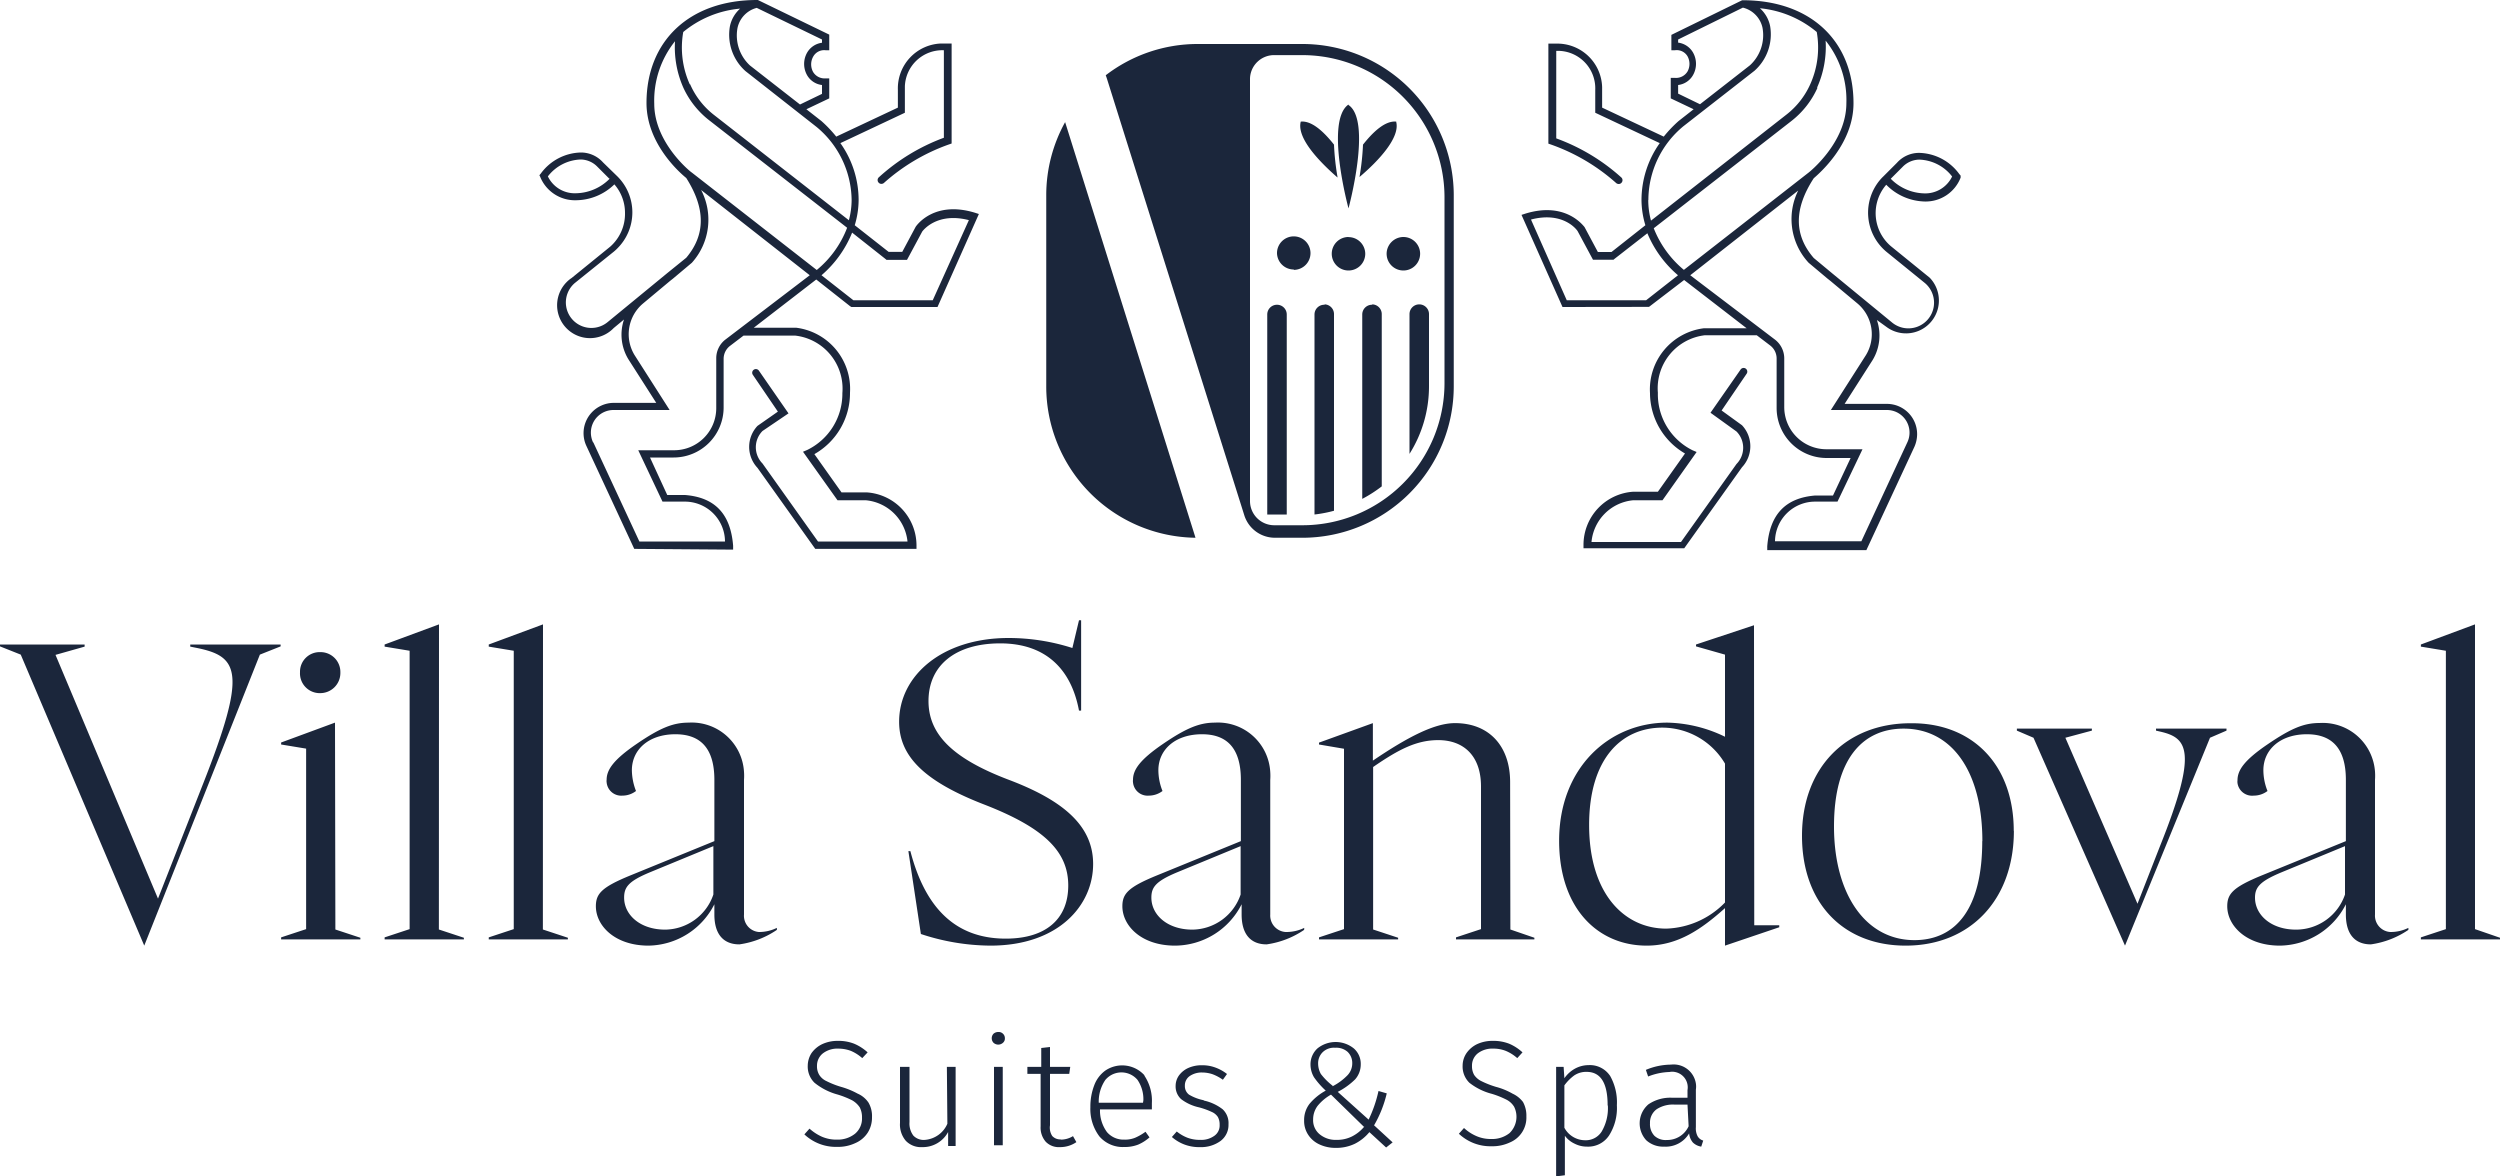 <svg xmlns="http://www.w3.org/2000/svg" data-name="Layer 1" viewBox="0 0 200 94.1"><path d="m22.45 51.69-1.66.66-9.25 23.28-9.88-23.28L0 51.69v-.15h6.77v.17l-2.33.66 8.2 19.5 3.58-9.12c3.55-9 2.92-10.25-.5-10.94l-.5-.1v-.17h7.23Zm4.35 6.1-4.31 1.59v.16l2 .33v14.44l-2 .66v.16h6.34V75l-2-.66Zm-1.2-2.36a1.61 1.61 0 0 0 1.63-1.59v-.06a1.59 1.59 0 0 0-1.55-1.63h-.08a1.57 1.57 0 0 0-1.6 1.54v.09a1.58 1.58 0 0 0 1.51 1.65Zm9.52-5.5-4.35 1.61v.17l2 .33v22.27l-2 .66v.16h6.34V75l-2-.66Zm8.32 0-4.34 1.61v.17l2 .33v22.27l-2 .66v.16h6.33V75l-2-.66Zm17.31 24.61a3.24 3.24 0 0 0 1.4-.33v.16a7.07 7.07 0 0 1-3 1.16c-1.23 0-2-.76-2-2.39v-.82a6 6 0 0 1-5.27 3.31c-2.69 0-4.21-1.59-4.21-3.15 0-1 .46-1.52 2.72-2.45l6.76-2.76v-4.9c0-2.62-1.19-3.65-3.12-3.65-2.12 0-3.48 1.22-3.48 2.88a4.72 4.72 0 0 0 .33 1.66 1.79 1.79 0 0 1-1.09.37 1.17 1.17 0 0 1-1.26-1.07.61.61 0 0 1 0-.19c0-.8.53-1.6 2.42-2.89s2.92-1.69 4.15-1.69a4.19 4.19 0 0 1 4.42 3.94 4.53 4.53 0 0 1 0 .64v10.77a1.3 1.3 0 0 0 1.19 1.4Zm-3.68-6.87-5.14 2.12c-1.66.7-2 1.17-2 2 0 1.39 1.29 2.56 3.28 2.56a4.12 4.12 0 0 0 3.86-2.81Zm30.38 1.43c0-2.92-2.16-5-6.73-6.73s-6.44-3.68-6.44-6.31c0-2.85 2.16-4.61 5.74-4.61s5.67 2 6.3 5.38h.17V49.6h-.17l-.53 2.22a16.74 16.74 0 0 0-5.11-.8c-5.3 0-8.75 3-8.75 6.7 0 2.76 2 4.78 6.93 6.67 4.74 1.86 6.6 3.75 6.6 6.43s-1.79 4.25-5 4.25c-4.11 0-6.47-2.56-7.63-7h-.16l1 6.63a17.92 17.92 0 0 0 5.57.93c5.42 0 8.21-3.21 8.21-6.53Zm16.88 5.27a7.07 7.07 0 0 1-3 1.16c-1.23 0-2-.76-2-2.39v-.82A6 6 0 0 1 94 75.63c-2.69 0-4.21-1.59-4.21-3.15 0-1 .46-1.52 2.72-2.45l6.76-2.76v-4.9c0-2.62-1.19-3.65-3.11-3.65-2.13 0-3.49 1.22-3.49 2.88a4.51 4.51 0 0 0 .33 1.66 1.82 1.82 0 0 1-1.1.37 1.17 1.17 0 0 1-1.26-1.07.61.61 0 0 1 0-.19c0-.8.53-1.6 2.42-2.89s2.94-1.69 4.14-1.69a4.19 4.19 0 0 1 4.42 3.94 4.53 4.53 0 0 1 0 .64v10.77a1.32 1.32 0 0 0 1.22 1.4h.1a3.24 3.24 0 0 0 1.4-.33Zm-5.08-6.7-5.14 2.12c-1.65.7-2 1.17-2 2 0 1.39 1.29 2.56 3.28 2.56a4.12 4.12 0 0 0 3.86-2.81Zm21.56-5.13c0-2.85-1.66-4.71-4.41-4.71-1.63 0-3.75 1.09-6.57 3v-3l-4.31 1.56v.15l2 .34v14.43l-2 .66v.16h6.33V75l-2-.66v-13c2.06-1.42 3.48-2.15 5.21-2.15 2 0 3.42 1.22 3.42 3.71v11.41l-2 .66v.16h6.27V75l-1.92-.66ZM140.34 74h2v.16L138 75.63v-3c-1.86 1.66-3.75 3-6.27 3-3.85 0-7-2.92-7-8.39 0-5.84 4-9.45 8.66-9.45a11 11 0 0 1 4.61 1.13v-6.57l-2.32-.66v-.15l4.64-1.54ZM138 61.07a5.84 5.84 0 0 0-5-2.88c-3.32 0-5.87 2.52-5.87 7.79 0 5.54 2.85 8.29 6.17 8.29a6.84 6.84 0 0 0 4.7-2.09Zm23.11 5.38c0 5.53-3.51 9.18-8.66 9.18-4.94 0-8.29-3.35-8.29-8.79s3.52-9 8.69-9c4.9-.05 8.25 3.27 8.25 8.61Zm-2.52.82c0-5.5-2.39-9-6.3-9-3.28 0-5.57 2.43-5.57 7.83s2.52 9.09 6.43 9.09c3.34 0 5.43-2.54 5.43-7.92Zm19.53-9h-5.64v.16l.3.07c2.23.5 3.09 1.52 0 9.22L171 72.28 165.23 59l2.12-.57v-.16h-6v.16l1.33.57L170 75.63 176.8 59l1.32-.57Zm13.16 16.27a3.19 3.19 0 0 0 1.39-.33v.16a7.07 7.07 0 0 1-3 1.16c-1.23 0-2-.76-2-2.39v-.82a6 6 0 0 1-5.28 3.31c-2.68 0-4.21-1.59-4.21-3.15 0-1 .47-1.52 2.72-2.45l6.77-2.76v-4.9c0-2.62-1.2-3.65-3.12-3.65-2.12 0-3.48 1.22-3.48 2.88a4.51 4.51 0 0 0 .33 1.66 1.82 1.82 0 0 1-1.1.37 1.18 1.18 0 0 1-1.3-1 .89.89 0 0 1 0-.23c0-.8.53-1.6 2.43-2.89s2.91-1.69 4.14-1.69a4.19 4.19 0 0 1 4.43 3.89 4.85 4.85 0 0 1 0 .66v10.77a1.31 1.31 0 0 0 1.22 1.4Zm-3.68-6.87-5.14 2.12c-1.66.7-2.06 1.17-2.06 2 0 1.39 1.29 2.56 3.28 2.56a4.14 4.14 0 0 0 3.92-2.81Zm10.4 6.64V49.93l-4.33 1.61v.17l2 .33v22.27l-2 .66v.16H200V75ZM68.61 87.47a6.32 6.32 0 0 0-1.32-.54 6.94 6.94 0 0 1-1.17-.46 1.34 1.34 0 0 1-.58-.5 1.31 1.31 0 0 1-.18-.72 1.25 1.25 0 0 1 .47-1 1.9 1.9 0 0 1 1.24-.38 2.85 2.85 0 0 1 1 .18 3.35 3.35 0 0 1 .91.58l.43-.46a3.77 3.77 0 0 0-1.07-.69 3.4 3.4 0 0 0-1.3-.23 2.91 2.91 0 0 0-1.26.26 2.22 2.22 0 0 0-.86.72 1.89 1.89 0 0 0-.3 1 1.81 1.81 0 0 0 .54 1.37 5 5 0 0 0 1.84.94 7.08 7.08 0 0 1 1.18.47 1.79 1.79 0 0 1 .6.56 1.71 1.71 0 0 1 .18.83 1.58 1.58 0 0 1-.56 1.28 2.21 2.21 0 0 1-1.44.47 2.92 2.92 0 0 1-1.2-.23 3.82 3.82 0 0 1-1-.65l-.41.46a3.68 3.68 0 0 0 2.64 1 3.23 3.23 0 0 0 1.43-.3 2.22 2.22 0 0 0 1-.84 2.25 2.25 0 0 0 .34-1.24 2.13 2.13 0 0 0-.28-1.16 2 2 0 0 0-.87-.72Zm7.18 2.41A2.14 2.14 0 0 1 74 91.17a1.14 1.14 0 0 1-.93-.34 1.6 1.6 0 0 1-.31-1.08v-4.42H72v4.49a2 2 0 0 0 .47 1.43 1.68 1.68 0 0 0 1.31.5 2.3 2.3 0 0 0 2.07-1.21v1.12h.6v-6.33h-.7Zm4.07-7.34a.57.57 0 0 0-.38.14.53.53 0 0 0 0 .72.56.56 0 0 0 .76 0 .44.44 0 0 0 .15-.36.48.48 0 0 0-.15-.36.49.49 0 0 0-.38-.14Zm-.34 9.06h.7v-6.27h-.7Zm5.35-.47a.86.86 0 0 1-.69-.27A1.22 1.22 0 0 1 84 90v-4.11h1.54l.08-.56H84v-1.59l-.7.08v1.51h-1.11v.56h1.06v4.2a1.72 1.72 0 0 0 .41 1.23 1.45 1.45 0 0 0 1.13.43 2.3 2.3 0 0 0 1.32-.4l-.27-.48a1.85 1.85 0 0 1-1 .28ZM91.53 86a3.6 3.6 0 0 1 .62 2.23v.5H88a2.91 2.91 0 0 0 .56 1.82 1.74 1.74 0 0 0 1.38.6 2.16 2.16 0 0 0 .87-.15 4.27 4.27 0 0 0 .83-.48l.32.45a3.35 3.35 0 0 1-.91.58 2.93 2.93 0 0 1-1.1.19 2.47 2.47 0 0 1-2-.85 3.64 3.64 0 0 1-.72-2.34 4.75 4.75 0 0 1 .31-1.75 2.55 2.55 0 0 1 .88-1.17 2.4 2.4 0 0 1 3.16.4Zm-.06 2a2.74 2.74 0 0 0-.47-1.63 1.68 1.68 0 0 0-2.37-.2 1.89 1.89 0 0 0-.2.2 3.06 3.06 0 0 0-.53 1.83h3.54Zm4.84 0a3.66 3.66 0 0 1-1.19-.45.85.85 0 0 1-.33-.71.91.91 0 0 1 .38-.77 1.68 1.68 0 0 1 1-.29 2.64 2.64 0 0 1 .84.14 3.6 3.6 0 0 1 .82.44l.33-.46a3.32 3.32 0 0 0-.94-.52 3 3 0 0 0-1.07-.18 2.62 2.62 0 0 0-1.07.21 1.88 1.88 0 0 0-.75.59 1.44 1.44 0 0 0-.28.85 1.37 1.37 0 0 0 .44 1.06 3.64 3.64 0 0 0 1.44.66 6 6 0 0 1 1 .36 1.11 1.11 0 0 1 .5.41 1.24 1.24 0 0 1 .14.63 1 1 0 0 1-.43.88 1.79 1.79 0 0 1-1.12.32A2.83 2.83 0 0 1 95 91a3.22 3.22 0 0 1-.86-.5l-.39.44a3.29 3.29 0 0 0 1 .6 3.37 3.37 0 0 0 1.26.21 2.64 2.64 0 0 0 1.63-.49 1.6 1.6 0 0 0 .64-1.34 1.51 1.51 0 0 0-.47-1.2 3.77 3.77 0 0 0-1.52-.7Zm13.61 2 1.49 1.37-.52.41-1.34-1.23a3.61 3.61 0 0 1-1.16.93 3.42 3.42 0 0 1-1.54.33 3 3 0 0 1-1.28-.27 2.13 2.13 0 0 1-.91-.77 2 2 0 0 1-.33-1.15 2.12 2.12 0 0 1 .43-1.33 4.45 4.45 0 0 1 1.3-1.06 6.38 6.38 0 0 1-.94-1.07 2 2 0 0 1-.28-1 1.72 1.72 0 0 1 .56-1.31 2.32 2.32 0 0 1 2.9 0 1.63 1.63 0 0 1 .56 1.29 1.8 1.8 0 0 1-.45 1.19 5.71 5.71 0 0 1-1.39 1l2.47 2.22a10.35 10.35 0 0 0 .79-2.29l.66.19a9.26 9.26 0 0 1-1 2.53Zm-3.31-3.12a4.58 4.58 0 0 0 1.19-.88 1.37 1.37 0 0 0 .38-.94 1.24 1.24 0 0 0-.37-.93 1.37 1.37 0 0 0-1-.33 1.29 1.29 0 0 0-1 .36 1.24 1.24 0 0 0-.36.91 1.72 1.72 0 0 0 .22.83 5.23 5.23 0 0 0 .94.94Zm2.5 3.24-2.63-2.57a3.77 3.77 0 0 0-1.08.91 1.81 1.81 0 0 0-.35 1.08 1.45 1.45 0 0 0 .52 1.18 2 2 0 0 0 1.34.45 2.67 2.67 0 0 0 1.24-.27 3.09 3.09 0 0 0 1-.8ZM121 87.47a5.4 5.4 0 0 0-1.32-.54 7.28 7.28 0 0 1-1.17-.46 1.47 1.47 0 0 1-.58-.5 1.39 1.39 0 0 1-.17-.72 1.24 1.24 0 0 1 .46-1 1.9 1.9 0 0 1 1.24-.38 2.64 2.64 0 0 1 1 .18 3.26 3.26 0 0 1 .92.58l.42-.46a3.72 3.72 0 0 0-1.06-.69 3.45 3.45 0 0 0-1.31-.23 2.91 2.91 0 0 0-1.26.26 2.19 2.19 0 0 0-.85.72 1.79 1.79 0 0 0-.31 1 1.81 1.81 0 0 0 .54 1.37 4.87 4.87 0 0 0 1.81.89 7.33 7.33 0 0 1 1.17.47 1.54 1.54 0 0 1 .6.56 1.81 1.81 0 0 1-.37 2.11 2.23 2.23 0 0 1-1.45.47 2.87 2.87 0 0 1-1.19-.23 3.52 3.52 0 0 1-1-.65l-.41.46a3.67 3.67 0 0 0 2.63 1 3.24 3.24 0 0 0 1.44-.3 2.15 2.15 0 0 0 1.33-2.08 2.25 2.25 0 0 0-.27-1.16 2.19 2.19 0 0 0-.84-.67Zm7.78-1.47a4.29 4.29 0 0 1 .57 2.4 4.09 4.09 0 0 1-.62 2.41 2 2 0 0 1-1.77.9 2.17 2.17 0 0 1-1-.24 2 2 0 0 1-.77-.63V94l-.7.09v-8.76h.6l.06.91a2.51 2.51 0 0 1 .85-.77 2.3 2.3 0 0 1 1.09-.28 1.94 1.94 0 0 1 1.71.85Zm-.17 2.4q0-2.67-1.68-2.67a1.7 1.7 0 0 0-1 .29 3.65 3.65 0 0 0-.78.79v3.39a1.89 1.89 0 0 0 1.66 1 1.5 1.5 0 0 0 1.32-.69 3.68 3.68 0 0 0 .5-2.07Zm7.65 2.82-.16.49a1.22 1.22 0 0 1-.67-.33 1.32 1.32 0 0 1-.3-.73 2.17 2.17 0 0 1-2 1.06 2 2 0 0 1-1.43-.51 2 2 0 0 1 .17-2.87 3.11 3.11 0 0 1 1.92-.53H135v-.61a1.25 1.25 0 0 0-1-1.45 1.09 1.09 0 0 0-.44 0 5 5 0 0 0-1.71.36l-.18-.53a5.27 5.27 0 0 1 2-.42 1.8 1.8 0 0 1 2 1.51 1.61 1.61 0 0 1 0 .49v3a1.35 1.35 0 0 0 .13.71.75.75 0 0 0 .44.36ZM135 88.35h-1a2.38 2.38 0 0 0-1.47.37 1.32 1.32 0 0 0-.53 1.12 1.35 1.35 0 0 0 .35 1 1.31 1.31 0 0 0 1 .34 1.88 1.88 0 0 0 1.74-1.1ZM50.74 43.89l-3.84-8.26a2.42 2.42 0 0 1 1.2-3.2 2.38 2.38 0 0 1 1-.22h3.4l-2.23-3.49a3.79 3.79 0 0 1-.35-3.18l-.82.68a2.63 2.63 0 1 1-3.8-3.64 2.42 2.42 0 0 1 .43-.36l3.09-2.51A3.5 3.5 0 0 0 50 17a3.46 3.46 0 0 0-.85-2.27A4.45 4.45 0 0 1 46.08 16a3 3 0 0 1-2.88-1.91l-.05-.09.11-.13a4.08 4.08 0 0 1 3.22-1.69 2.37 2.37 0 0 1 1.76.79l1.16 1.13a4.06 4.06 0 0 1 0 5.74 3.45 3.45 0 0 1-.28.26L46 22.61a2 2 0 0 0 2.62 3.13l4.76-3.91 1.52-1.23c1.55-1.84 1.55-3.94 0-6.38-.37-.3-3.18-2.66-3.18-6 0-5 3.47-8.24 8.85-8.24h.06l5.71 2.77V4h-.29a1 1 0 0 0-1 .52 1.26 1.26 0 0 0 0 1.22 1.07 1.07 0 0 0 1 .51h.29v1.6l-1.83.87 1.2.94a10.05 10.05 0 0 1 1.19 1.25l4.93-2.32V7.17a3.59 3.59 0 0 1 3.47-3.71h.83v8l-.2.07a15.6 15.6 0 0 0-5.22 3.09.32.32 0 0 1-.19.07.29.29 0 0 1-.23-.1.3.3 0 0 1 0-.41A15.89 15.89 0 0 1 75.51 11V4a3 3 0 0 0-3.12 2.88V9l-5.16 2.43A7.87 7.87 0 0 1 68.69 16a7.13 7.13 0 0 1-.31 2l2.71 2.13h1.09l1.07-2C73.33 18 74.74 16 78 17l.31.1L75 24.54h-6.89l-.11-.07-2.7-2.13-5 3.86h3.41A4.93 4.93 0 0 1 68 31.39a5.61 5.61 0 0 1-2.85 4.92l2.17 3.06h2a4.26 4.26 0 0 1 4 4.23v.29h-8.1l-4.62-6.48a2.45 2.45 0 0 1 0-3.36l1.63-1.14-2-2.94a.29.29 0 0 1 .48-.34l2.37 3.42L61 34.46a1.85 1.85 0 0 0 0 2.6l4.44 6.24h7.16a3.69 3.69 0 0 0-3.35-3.3H67l-2.76-3.88.33-.14a5 5 0 0 0 2.82-4.55 4.27 4.27 0 0 0-3.76-4.6h-4.15l-1.09.83a1.31 1.31 0 0 0-.5 1v3.92a4 4 0 0 1-4 4H52l1.38 3h1.42c2.4.19 3.65 1.52 3.85 4.06v.31Zm-2-29.62-.94-.94a1.89 1.89 0 0 0-1.34-.59 3.46 3.46 0 0 0-2.63 1.35 2.38 2.38 0 0 0 2.25 1.35 3.87 3.87 0 0 0 2.7-1.17Zm19.43 4.32A8.88 8.88 0 0 1 65.72 22l2.55 2h6.35l2.89-6.41c-2.58-.66-3.68.85-3.73.91l-1.22 2.27h-1.64l-.08-.07ZM59 2.22a3.27 3.27 0 0 0 1 3l4 3.12 1.76-.85v-.71A1.58 1.58 0 0 1 64.57 6a1.83 1.83 0 0 1 0-1.81 1.61 1.61 0 0 1 1.19-.79v-.26L60.54.61A2.11 2.11 0 0 0 59 2.22Zm-3.79 4.5a6.3 6.3 0 0 0 1.89 2.44l10.81 8.44a6.4 6.4 0 0 0 .22-1.6 7.69 7.69 0 0 0-2.8-5.86l-5.69-4.47a3.9 3.9 0 0 1-1.25-3.57 2.59 2.59 0 0 1 .82-1.43 8.29 8.29 0 0 0-4.55 1.87 7.15 7.15 0 0 0 .52 4.18Zm.13 7.06 10 7.8a8.11 8.11 0 0 0 2.43-3.38l-11-8.57A7 7 0 0 1 54.67 7 8 8 0 0 1 54 3.28a7.6 7.6 0 0 0-1.66 5c0 3.14 2.94 5.48 3 5.5Zm-7.87 21.6 3.68 7.92H58a3.21 3.21 0 0 0-3.23-3.19H53L51.06 36h2.85a3.37 3.37 0 0 0 3.39-3.35v-4a1.89 1.89 0 0 1 .7-1.48L64.78 22l-8.69-6.82a5.15 5.15 0 0 1-.74 5.82l-1.5 1.26-.24.19-2.18 1.82a3.21 3.21 0 0 0-.67 4.11l2.81 4.4h-4.49a1.81 1.81 0 0 0-1.81 1.81 1.88 1.88 0 0 0 .17.77ZM125 24.54l-3.28-7.37.31-.1c3.24-1 4.65 1 4.73 1.07l1.07 2h1.09l2.71-2.14a7.13 7.13 0 0 1-.31-2 7.87 7.87 0 0 1 1.46-4.57L127.62 9V7.17a3 3 0 0 0-2.87-3.12h-.25v7a15.89 15.89 0 0 1 5.22 3.14.3.3 0 0 1 0 .41.29.29 0 0 1-.23.1.32.32 0 0 1-.19-.07 15.64 15.64 0 0 0-5.23-3.09l-.2-.07v-8h.59a3.59 3.59 0 0 1 3.71 3.47v1.65l4.93 2.32a10.05 10.05 0 0 1 1.19-1.25l1.2-.94-1.83-.87V6.21h.34a1.07 1.07 0 0 0 1-.51 1.26 1.26 0 0 0 0-1.22 1 1 0 0 0-1-.48h-.29V2.77L139.37 0h.06c5.38 0 8.85 3.23 8.85 8.24 0 3.31-2.81 5.67-3.18 6-1.59 2.44-1.59 4.54 0 6.38l1.48 1.23 4.76 3.91a2 2 0 0 0 2.66-3.13l-3.09-2.51a4.07 4.07 0 0 1-.53-5.72 3.45 3.45 0 0 1 .26-.28l1.12-1.12a2.37 2.37 0 0 1 1.76-.79 4.08 4.08 0 0 1 3.22 1.69l.11.13v.16a3 3 0 0 1-2.88 1.91 4.45 4.45 0 0 1-3.07-1.34 3.47 3.47 0 0 0 .39 4.93l3.09 2.51a2.63 2.63 0 0 1-3.37 4l-.86-.62a3.8 3.8 0 0 1-.35 3.22l-2.23 3.49h3.4a2.42 2.42 0 0 1 2.4 2.44 2.55 2.55 0 0 1-.22 1l-3.84 8.26h-7.93v-.31c.2-2.54 1.45-3.87 3.85-4.06h1.41l1.41-3h-1.92a4 4 0 0 1-4-4v-3.99a1.31 1.31 0 0 0-.5-1l-1.09-.83h-4.15a4.27 4.27 0 0 0-3.76 4.6 5 5 0 0 0 2.77 4.6l.33.14L133 40h-2.33a3.69 3.69 0 0 0-3.35 3.34h7.16l4.44-6.24a1.85 1.85 0 0 0 0-2.6l-2.08-1.5 2.41-3.46a.29.29 0 1 1 .48.34l-2 2.94 1.63 1.18a2.45 2.45 0 0 1 0 3.36l-4.62 6.48h-8.06v-.29a4.26 4.26 0 0 1 3.95-4.23h2l2.17-3.06a5.61 5.61 0 0 1-2.8-4.83 4.93 4.93 0 0 1 4.32-5.19h3.41l-5-3.86-2.73 2.09-.08.06Zm26.26-10.26a3.88 3.88 0 0 0 2.66 1.17 2.38 2.38 0 0 0 2.25-1.35 3.46 3.46 0 0 0-2.63-1.35 1.89 1.89 0 0 0-1.34.59Zm-7.31.87L135.22 22l6.78 5.15a1.9 1.9 0 0 1 .74 1.48v3.91a3.37 3.37 0 0 0 3.36 3.38h2.9l-2 4.19h-1.75a3.21 3.21 0 0 0-3.25 3.17h6.91l3.68-7.92a1.81 1.81 0 0 0-.87-2.41 1.84 1.84 0 0 0-.77-.17h-4.48l2.81-4.4a3.21 3.21 0 0 0-.67-4.11l-2.18-1.82-.24-.19-1.5-1.26a5.14 5.14 0 0 1-.78-5.88ZM145.4 7a7 7 0 0 1-2.1 2.67l-11 8.57a8.25 8.25 0 0 0 2.41 3.33l10-7.8s3-2.36 3-5.54a7.6 7.6 0 0 0-1.66-5 8 8 0 0 1-.69 3.77ZM136 8.32l4-3.12a3.27 3.27 0 0 0 1-3 2.12 2.12 0 0 0-1.57-1.61l-5.18 2.55v.25a1.61 1.61 0 0 1 1.19.79 1.83 1.83 0 0 1 0 1.81 1.58 1.58 0 0 1-1.19.79v.69ZM131.86 16a6.4 6.4 0 0 0 .22 1.63l10.82-8.47a6.37 6.37 0 0 0 1.92-2.44 7.15 7.15 0 0 0 .52-4.18 8.33 8.33 0 0 0-4.55-1.9 2.59 2.59 0 0 1 .82 1.43 3.9 3.9 0 0 1-1.25 3.57l-5.69 4.44a7.68 7.68 0 0 0-2.8 5.89Zm-9.37 1.57 2.85 6.43h6.35l2.55-2a8.88 8.88 0 0 1-2.45-3.36l-2.63 2.05-.08.07h-1.64l-1.22-2.27c-.05-.11-1.15-1.62-3.73-.95Zm-11.56 2.7a1.34 1.34 0 1 0 1.35-1.33 1.35 1.35 0 0 0-1.35 1.3Zm-3.05-1.33a1.34 1.34 0 1 0 1.34 1.34 1.34 1.34 0 0 0-1.33-1.33Zm-4.38 2.63a1.34 1.34 0 1 0-1.34-1.34 1.34 1.34 0 0 0 1.34 1.31Zm8.2-11.86c-.85-.09-1.8.75-2.66 1.84a20.5 20.5 0 0 1-.28 2.59c1.57-1.33 3.24-3.16 2.94-4.39Zm-3.82-1.37c-1.9 1.31 0 8.31 0 8.31s1.9-7 0-8.27Zm-.88 5.8a20.5 20.5 0 0 1-.28-2.59c-.86-1.09-1.81-1.93-2.66-1.84-.33 1.27 1.37 3.1 2.94 4.47Zm-4.06 11a.78.78 0 0 0-1.56 0v16h1.56Zm3-.78a.78.78 0 0 0-.78.78v16a10.23 10.23 0 0 0 1.56-.3V25.11a.78.78 0 0 0-.72-.78Zm3.82 0a.78.78 0 0 0-.78.78v14.75a10.6 10.6 0 0 0 1.56-1V25.11a.78.78 0 0 0-.75-.78Zm3 .78v11.15a10.13 10.13 0 0 0 1.56-5.4v-5.78a.78.78 0 0 0-1.56 0ZM88.53 6.2l-.07-.2a12.06 12.06 0 0 1 7.35-2.5h8.38a12.11 12.11 0 0 1 12.11 12.04v15.32A12.11 12.11 0 0 1 104.19 43H102a2.57 2.57 0 0 1-2.46-1.81l-9.41-29.9-1.52-4.84-.07-.22ZM100 40.09a1.94 1.94 0 0 0 1.94 1.91h2.22a11.37 11.37 0 0 0 11.4-11.34V15.75a11.38 11.38 0 0 0-11.4-11.36H102a1.93 1.93 0 0 0-2 1.88v33.82ZM95.64 43 85.21 9.75a12.07 12.07 0 0 0-1.51 5.79v15.32A12.1 12.1 0 0 0 95.64 43Z" style="fill:#1b263b" transform="translate(0 .02)"></path></svg>